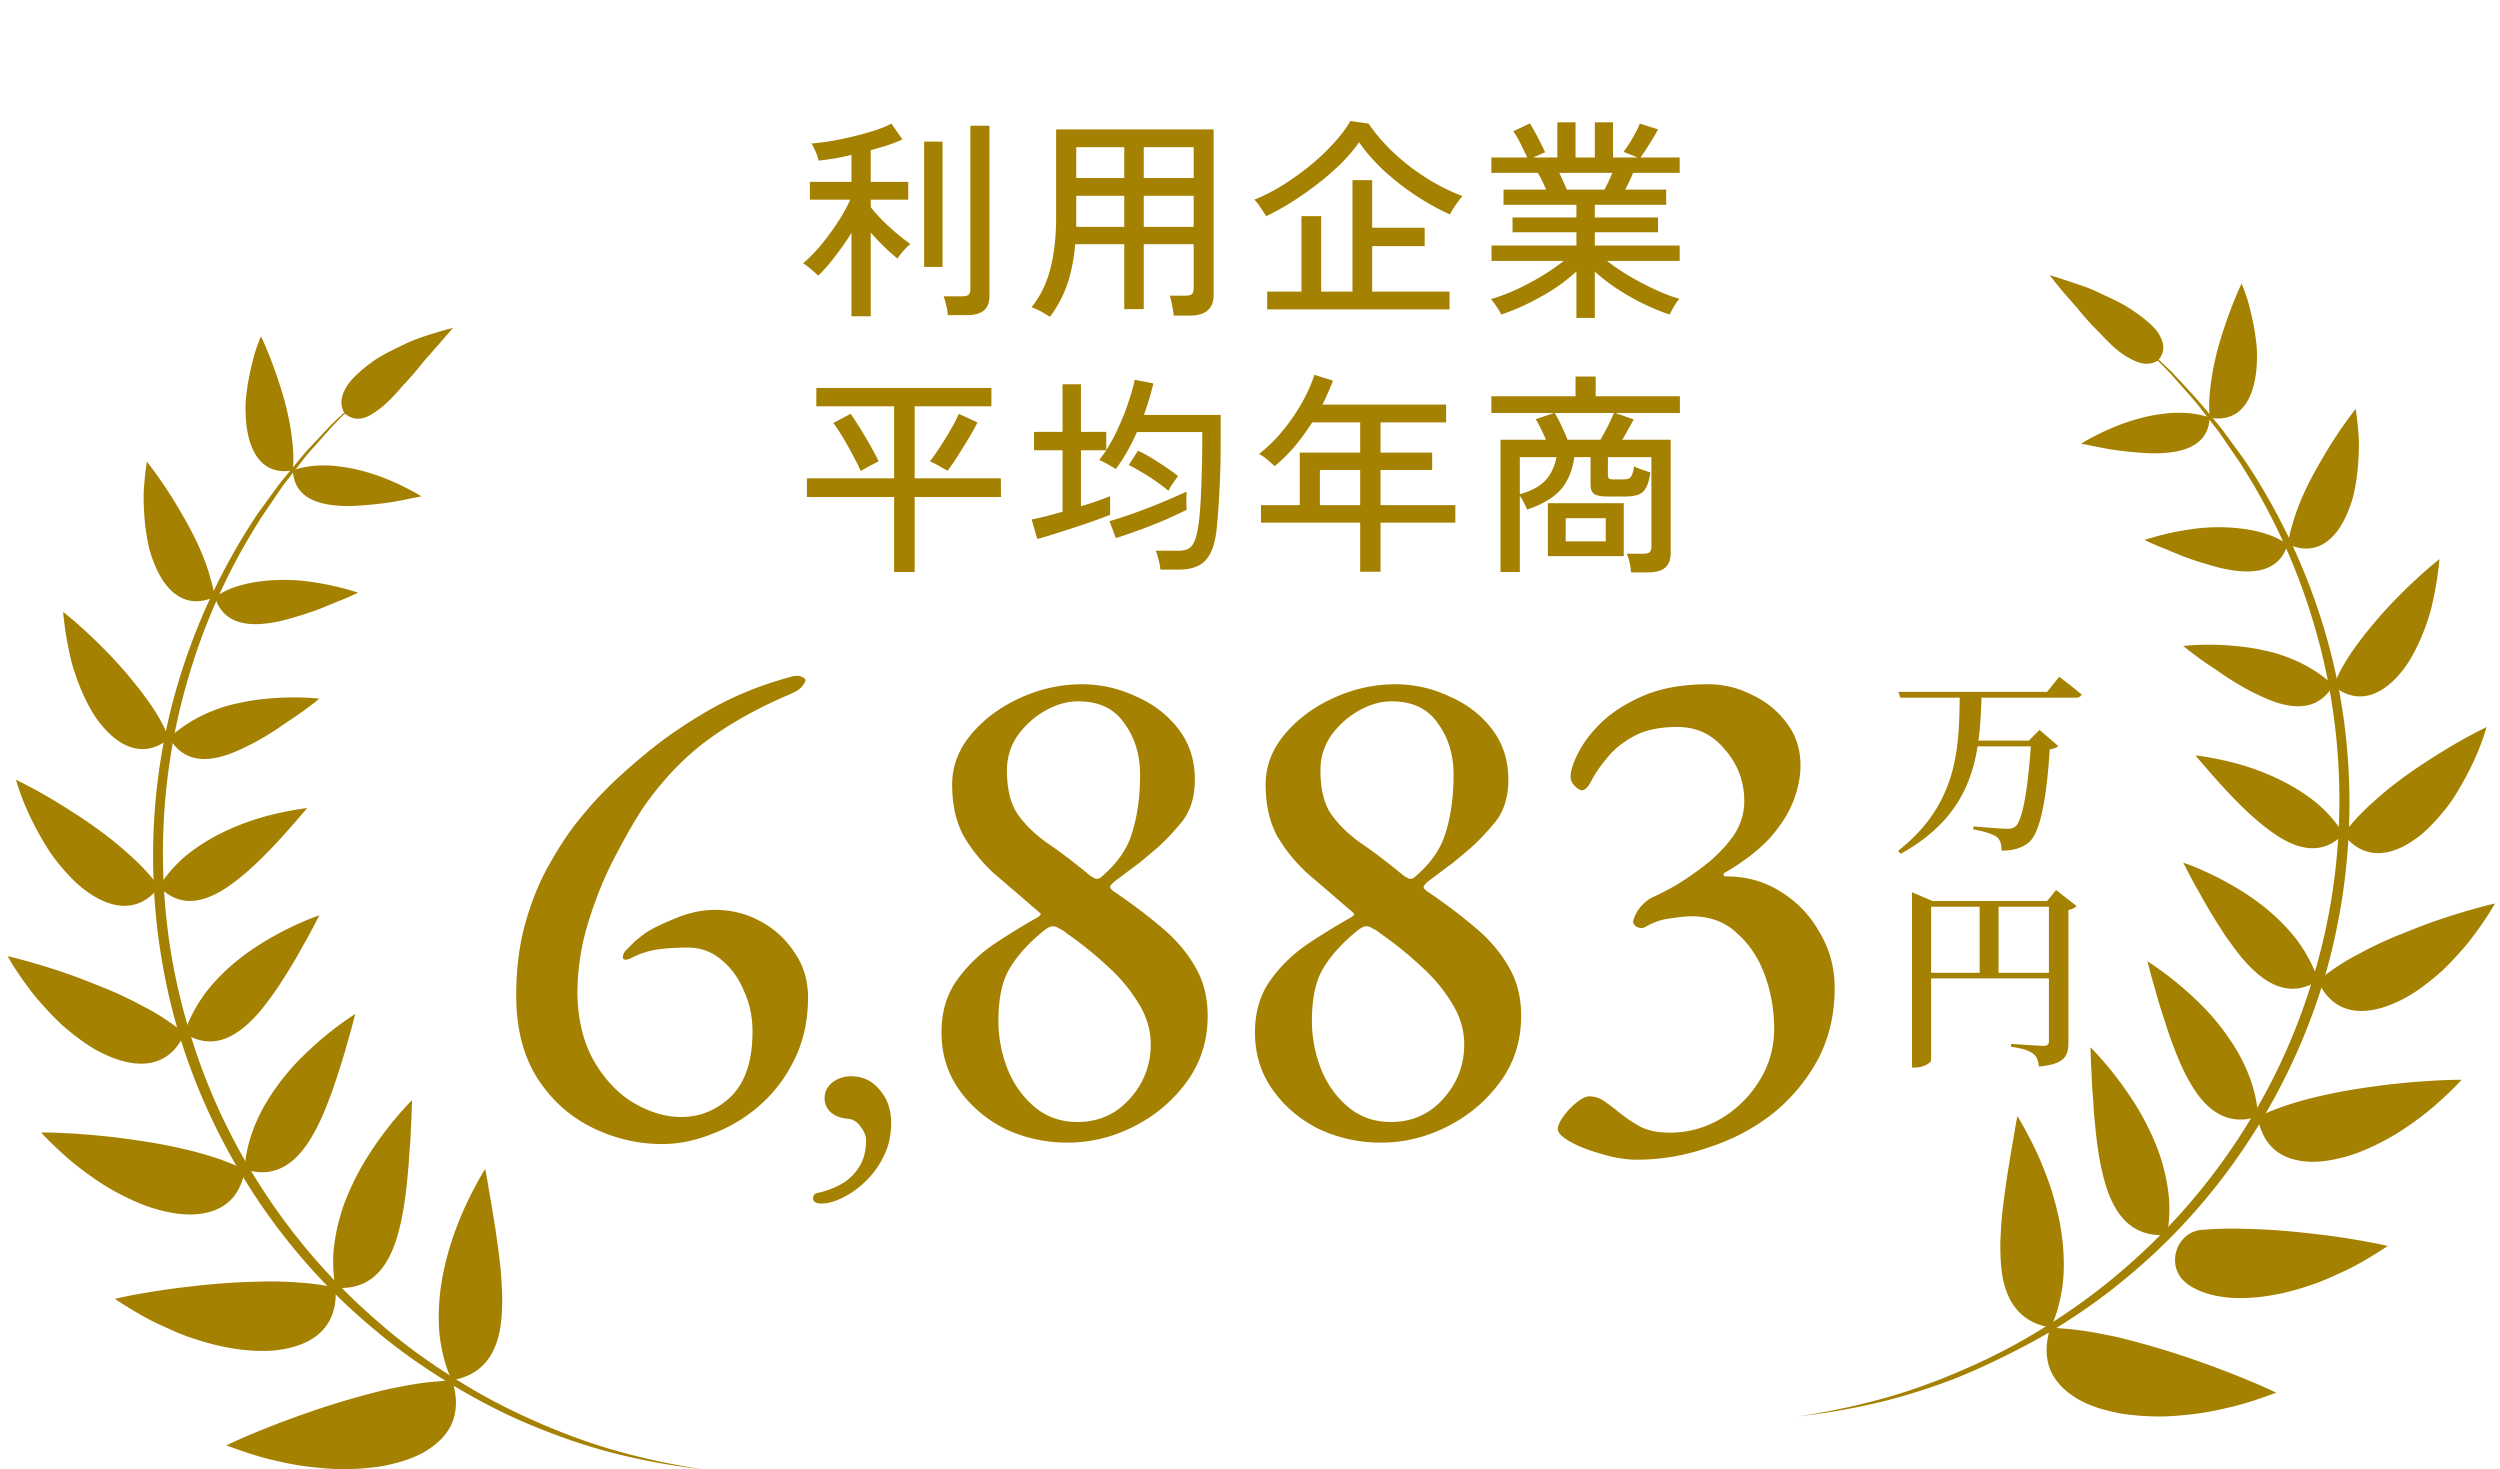 <svg width="245" height="144" viewBox="0 0 245 144" fill="none" xmlns="http://www.w3.org/2000/svg"><g clip-path="url(#clip0_166_3108)" fill="#A58101"><path d="M36.728 37.748c-.537.488-1.104.962-1.626 1.466l-1.55 1.558-.767.78c-.26.26-.49.534-.736.81l-1.458 1.634c-.506.535-.936 1.13-1.38 1.696l-1.35 1.726c-.43.596-.83 1.192-1.243 1.803l-.614.901c-.2.306-.414.596-.599.917a60.354 60.354 0 00-7.088 15.857c-3.207 11.137-3.145 23.206.276 34.267 3.314 11.091 9.958 21.174 18.826 28.69 2.194 1.91 4.557 3.606 7.027 5.164a58.28 58.28 0 007.702 4.125c2.654 1.191 5.4 2.23 8.208 3.025A68.057 68.057 0 0068.933 144a63.812 63.812 0 01-8.654-1.558c-2.853-.718-5.63-1.696-8.346-2.827-2.716-1.13-5.324-2.505-7.84-4.033-2.516-1.527-4.94-3.223-7.196-5.118-9.113-7.485-15.864-17.736-19.316-28.996-3.391-11.274-3.468-23.542-.046-34.8a61.497 61.497 0 017.44-15.904c.185-.321.415-.611.63-.902l.644-.886c.43-.596.86-1.191 1.305-1.772l1.396-1.696c.475-.565.92-1.146 1.427-1.665l1.503-1.604c.261-.26.491-.55.767-.794l.798-.749 1.596-1.497c.537-.489 1.12-.947 1.687-1.406v-.045z"/><path d="M44.293 135.292a13.552 13.552 0 01-.66-1.711 18.763 18.763 0 01-.414-1.787 14.098 14.098 0 01-.2-1.803c-.03-.611-.03-1.222 0-1.833.092-2.399.66-4.767 1.32-6.768a33.404 33.404 0 012.132-4.934 29.006 29.006 0 011.074-1.91c.215.993.353 2.078.553 3.116.092.535.184 1.07.26 1.62.092.535.184 1.069.261 1.619.154 1.1.307 2.17.414 3.239.062.535.093 1.069.123 1.589.03.519.062 1.023.062 1.512 0 .993-.047 1.956-.185 2.842-.138.871-.383 1.68-.751 2.398-.737 1.421-2.01 2.475-4.035 2.781l.046.03zm-11.416-9.105c-.215-1.146-.261-2.307-.2-3.437.092-1.146.307-2.292.614-3.392.292-1.085.721-2.169 1.181-3.147a24.98 24.98 0 011.504-2.78 34.661 34.661 0 013.007-4.095c.829-.962 1.396-1.527 1.396-1.527l-.046 1.497c-.015.504-.061 1.039-.076 1.543a28.272 28.272 0 01-.092 1.558c-.016.26-.046.535-.062.794l-.046.78c-.169 2.093-.383 4.14-.813 5.988-.813 3.636-2.47 6.524-6.352 6.233l-.015-.015zm-8.899-11.581c.092-2.154.844-4.277 1.872-6.141a22.678 22.678 0 013.744-4.873 33.454 33.454 0 013.62-3.117 31.913 31.913 0 011.611-1.115c-.138.458-.245.916-.368 1.375-.122.458-.26.932-.399 1.405a49.52 49.52 0 01-.859 2.842 41.835 41.835 0 01-.951 2.765c-.338.901-.69 1.742-1.09 2.551-.813 1.604-1.702 2.933-2.884 3.743a4.463 4.463 0 01-1.948.795c-.721.107-1.504.03-2.363-.26l.015.03zm-5.891-13.336c.26-.963.736-1.894 1.243-2.765.26-.428.552-.856.844-1.253.306-.397.644-.794.982-1.161a20.38 20.38 0 012.163-2.017 24.256 24.256 0 012.301-1.619 31.114 31.114 0 013.959-2.078c1.043-.458 1.718-.672 1.718-.672-.215.397-.414.794-.629 1.207-.215.397-.43.81-.66 1.222-.245.413-.46.81-.69 1.222-.23.413-.46.81-.706 1.207-.245.413-.49.81-.736 1.192-.246.382-.491.779-.737 1.146-.26.366-.521.733-.782 1.084-.261.352-.522.688-.783 1.009-2.133 2.536-4.618 4.094-7.487 2.276zm-2.501-14.36c.476-.81 1.09-1.559 1.749-2.231.337-.336.675-.657 1.043-.947.384-.306.767-.58 1.151-.84 1.58-1.055 3.268-1.819 4.818-2.369 1.55-.55 3.022-.87 4.066-1.069 1.043-.199 1.687-.26 1.687-.26-2.194 2.582-4.695 5.439-7.226 7.318-2.47 1.849-5.063 2.674-7.273.397h-.015zm.998-14.544l.46-.459a4.4 4.4 0 01.522-.412c.353-.275.721-.52 1.09-.749.751-.458 1.549-.84 2.347-1.145.399-.153.797-.29 1.212-.413.414-.122.844-.214 1.258-.305a20.663 20.663 0 012.409-.382 27.445 27.445 0 013.85-.138c.967.03 1.566.107 1.566.107-.614.489-1.243.978-1.918 1.451-.675.474-1.396.932-2.04 1.39-.676.459-1.366.871-2.057 1.269a27.96 27.96 0 01-2.04 1.008c-2.624 1.146-5.125 1.299-6.628-1.222h-.031zm4.464-13.872c.337-.214.69-.397 1.043-.58a7.988 7.988 0 011.12-.444c.783-.244 1.58-.412 2.378-.504a18.4 18.4 0 014.588.015c1.427.184 2.639.459 3.513.688.875.23 1.397.412 1.397.412-.66.321-1.366.627-2.087.902-.706.29-1.396.596-2.117.855-.722.26-1.443.49-2.164.688a14.93 14.93 0 01-2.025.489c-2.624.443-4.894.015-5.646-2.552v.03zm7.655-12.42a9.563 9.563 0 012.148-.428 6.37 6.37 0 01.537-.03h.568c.368 0 .752.03 1.104.076 1.473.152 2.87.534 4.082.962a24.28 24.28 0 012.991 1.33c.737.381 1.166.656 1.166.656-.69.138-1.38.275-2.055.413a24.04 24.04 0 01-2.102.32c-.353.046-.706.077-1.059.107-.338.03-.675.062-1.013.077a13.37 13.37 0 01-1.917 0c-2.44-.168-4.358-1.054-4.45-3.483z"/><path d="M44.292 135.292c-.613 0-1.242.077-1.856.122-.614.061-1.243.138-1.872.245-.629.091-1.273.229-1.887.351-.629.122-1.258.26-1.872.428a80.45 80.45 0 00-7.119 2.169 96.326 96.326 0 00-5.37 2.078c-1.335.565-2.132.962-2.132.962 1.58.581 3.114 1.116 4.694 1.467.783.183 1.55.351 2.317.474.767.122 1.535.213 2.27.275 1.474.152 2.9.137 4.205.03.66-.061 1.273-.122 1.887-.229a23.93 23.93 0 001.718-.412c1.074-.321 2.01-.734 2.777-1.253.783-.52 1.397-1.115 1.842-1.788.874-1.344 1.028-2.979.43-4.934l-.032.015zm-11.414-9.105a23.118 23.118 0 00-3.498-.489 35.208 35.208 0 00-3.621-.107c-1.228.031-2.41.061-3.59.153a67.926 67.926 0 00-3.391.321c-2.133.229-4.02.534-5.37.779-1.35.244-2.148.443-2.148.443.644.443 1.304.84 1.964 1.237.66.382 1.304.764 1.994 1.085.675.321 1.35.626 2.01.916.338.138.66.275.997.398.338.122.675.229.998.336 2.623.871 5.155 1.222 7.241 1.115 4.25-.275 6.705-2.383 6.414-6.172v-.015zm-8.899-11.58c-1.964-.932-4.127-1.604-6.367-2.093-2.18-.504-4.48-.825-6.46-1.07a78.385 78.385 0 00-5.078-.412c-1.274-.061-2.04-.046-2.04-.046.475.535.996 1.039 1.518 1.528.522.489 1.043.962 1.58 1.405a32.037 32.037 0 003.284 2.353 25.605 25.605 0 003.283 1.665 15.47 15.47 0 003.084.902c1.918.366 3.62.168 4.864-.52a4.306 4.306 0 001.534-1.436c.383-.611.675-1.36.844-2.246l-.046-.03zm-5.892-13.337a24.72 24.72 0 00-2.516-1.788 20.128 20.128 0 00-1.38-.779c-.476-.244-.921-.504-1.412-.733a36.906 36.906 0 00-2.885-1.283c-.966-.382-1.872-.749-2.761-1.07a61.837 61.837 0 00-4.542-1.436c-1.135-.32-1.841-.474-1.841-.474.322.581.675 1.146 1.043 1.681.369.55.752 1.085 1.136 1.589.368.52.797 1.008 1.212 1.466.414.474.828.917 1.258 1.345.215.214.414.412.629.611.215.199.445.382.66.565.445.367.874.703 1.32 1.024.429.305.858.596 1.288.84.43.244.874.458 1.289.642 3.39 1.481 6.168.87 7.518-2.216l-.016.016zm-2.501-14.36a19.188 19.188 0 00-1.872-2.17 22.025 22.025 0 00-1.074-1.008 35.16 35.16 0 00-1.105-.963c-1.503-1.252-3.13-2.368-4.618-3.315-1.488-.947-2.792-1.71-3.774-2.23-.967-.52-1.58-.81-1.58-.81.675 2.337 1.764 4.537 2.9 6.401.552.932 1.211 1.772 1.871 2.52.66.75 1.304 1.376 1.995 1.895 2.746 2.063 5.4 2.154 7.287-.336l-.03.015zm.998-14.545l-.276-.595-.276-.596c-.2-.397-.415-.78-.645-1.161-.46-.764-.997-1.513-1.55-2.246a29.081 29.081 0 00-.858-1.07c-.277-.35-.568-.687-.844-1.008a41.364 41.364 0 00-1.719-1.863 54.612 54.612 0 00-2.96-2.811 37.802 37.802 0 00-1.274-1.055c.107 1.116.26 2.23.475 3.3.108.535.215 1.054.338 1.559.123.504.307 1.008.46 1.481.338.963.721 1.849 1.135 2.659.415.794.86 1.512 1.381 2.123 2.025 2.445 4.388 3.117 6.628 1.284h-.015zm4.465-13.871c-.061-.397-.154-.794-.246-1.192-.107-.397-.23-.794-.337-1.191a22.426 22.426 0 00-.875-2.322c-.66-1.513-1.519-3.01-2.255-4.248a41.088 41.088 0 00-2.04-3.1 35.729 35.729 0 00-.906-1.208 34.406 34.406 0 00-.307 2.98c-.03.992.031 1.97.108 2.887.092.916.23 1.787.414 2.582a12.7 12.7 0 00.798 2.2c1.242 2.597 3.206 3.727 5.63 2.612h.016zm7.655-12.42a13.61 13.61 0 000-2.23c-.015-.184-.03-.383-.061-.566-.016-.183-.03-.367-.062-.55a27.88 27.88 0 00-.168-1.115c-.261-1.482-.675-2.949-1.105-4.232a42.367 42.367 0 00-1.181-3.178 25.478 25.478 0 00-.553-1.252c-.169.427-.337.84-.475 1.268-.154.427-.261.87-.369 1.298-.214.871-.399 1.727-.506 2.551-.061.413-.107.81-.138 1.207-.03.398-.03.795-.015 1.177.015.764.092 1.466.23 2.108.537 2.551 2.01 3.987 4.419 3.529l-.016-.015zm5.048-5.592a2.026 2.026 0 01-.23-1.543c.061-.275.168-.535.306-.81.077-.137.154-.275.246-.412.092-.138.2-.26.307-.397.445-.52 1.028-1.04 1.657-1.528.322-.244.66-.489 1.013-.718.368-.214.736-.428 1.12-.611a41.533 41.533 0 012.224-1.07c.737-.29 1.442-.519 2.025-.702a46.805 46.805 0 011.98-.566c-.66.764-1.29 1.498-1.887 2.17-.292.351-.599.657-.875.993-.276.336-.537.657-.798.978a35.967 35.967 0 01-1.503 1.68 17.2 17.2 0 01-1.305 1.406 9.406 9.406 0 01-1.212.993c-.383.26-.736.473-1.089.58-.706.23-1.366.107-1.98-.443zm31.136 71.634c-2.372 0-4.65-.535-6.836-1.604-2.185-1.07-3.975-2.674-5.37-4.813-1.395-2.186-2.093-4.906-2.093-8.16 0-2.605.303-4.976.907-7.115.604-2.14 1.372-4.023 2.302-5.65.93-1.674 1.86-3.092 2.79-4.255.976-1.209 1.79-2.139 2.441-2.79 1.162-1.209 2.65-2.557 4.464-4.045 1.813-1.488 3.906-2.906 6.277-4.255 2.419-1.349 5.046-2.395 7.882-3.139.419-.093.744-.07.977.07.279.14.372.279.279.418a2.049 2.049 0 01-.907.977c-.372.186-.674.326-.907.419-3.115 1.348-5.812 2.882-8.09 4.603-2.233 1.72-4.232 3.86-6 6.417-.743 1.116-1.627 2.65-2.65 4.603-1.023 1.907-1.906 4.046-2.65 6.418a23.874 23.874 0 00-1.116 7.184c.046 2.557.581 4.743 1.604 6.556 1.023 1.767 2.279 3.116 3.767 4.046 1.534.93 3.069 1.418 4.603 1.464 1.907.047 3.58-.604 5.022-1.953 1.441-1.395 2.162-3.534 2.162-6.417 0-1.441-.279-2.766-.837-3.975-.511-1.256-1.255-2.279-2.232-3.07-.93-.79-2.023-1.185-3.278-1.185-1.209 0-2.255.07-3.139.21a8.009 8.009 0 00-2.441.836c-.419.186-.674.186-.767 0-.047-.232.046-.488.279-.767l.906-.907c.28-.232.605-.488.977-.767.511-.372 1.442-.837 2.79-1.395 1.395-.605 2.743-.907 4.045-.907 1.628 0 3.116.372 4.464 1.116a8.87 8.87 0 013.349 3.07c.883 1.255 1.325 2.72 1.325 4.394 0 2.185-.419 4.161-1.256 5.928-.837 1.767-1.953 3.278-3.348 4.534a14.734 14.734 0 01-4.673 2.86c-1.674.697-3.348 1.046-5.022 1.046zm15.639 5.83c-.567 0-.85-.173-.85-.52 0-.126.046-.252.141-.378.126-.094.3-.157.52-.189a8.064 8.064 0 002.079-.803c.693-.378 1.275-.929 1.748-1.654.472-.693.709-1.591.709-2.693 0-.378-.173-.804-.52-1.276-.347-.504-.787-.772-1.323-.803-.693-.063-1.244-.284-1.654-.662-.378-.378-.567-.819-.567-1.323 0-.63.252-1.15.756-1.559a2.948 2.948 0 011.843-.614c1.134 0 2.063.441 2.788 1.323.756.85 1.134 1.937 1.134 3.26 0 1.197-.237 2.268-.709 3.213a8.612 8.612 0 01-1.796 2.504c-.724.693-1.48 1.229-2.267 1.607-.757.378-1.434.567-2.032.567zm24.083-5.969c-2.139 0-4.161-.442-6.068-1.326-1.86-.93-3.371-2.209-4.534-3.836-1.162-1.628-1.743-3.511-1.743-5.65 0-2.046.534-3.79 1.604-5.231a14.379 14.379 0 013.766-3.557 67.601 67.601 0 013.976-2.441c.326-.187.442-.326.349-.419a9.895 9.895 0 00-.558-.488 616.45 616.45 0 00-3.976-3.418 16.107 16.107 0 01-3-3.697c-.743-1.395-1.115-3.069-1.115-5.022 0-1.813.628-3.464 1.883-4.952 1.256-1.488 2.86-2.674 4.813-3.557 1.953-.884 3.952-1.325 5.998-1.325 1.86 0 3.627.395 5.301 1.185 1.721.744 3.116 1.814 4.185 3.209 1.07 1.395 1.605 3.046 1.605 4.952 0 1.674-.419 3.046-1.256 4.115-.837 1.023-1.651 1.883-2.441 2.581a98.788 98.788 0 01-1.744 1.465c-.511.372-1.162.86-1.953 1.465-.604.418-.907.72-.907.906 0 .14.186.326.558.558 1.767 1.21 3.325 2.395 4.674 3.558 1.348 1.162 2.394 2.417 3.138 3.766.791 1.349 1.186 2.93 1.186 4.743 0 2.418-.674 4.557-2.023 6.417-1.348 1.86-3.069 3.325-5.161 4.394-2.093 1.07-4.278 1.605-6.557 1.605zm.977-2.023c2.046 0 3.743-.744 5.092-2.232 1.395-1.535 2.092-3.325 2.092-5.371 0-1.442-.418-2.813-1.255-4.115-.791-1.302-1.814-2.511-3.069-3.627a35.079 35.079 0 00-3.906-3.139 2.944 2.944 0 00-.768-.488 1.019 1.019 0 00-.627-.21c-.186 0-.465.14-.837.419-1.488 1.209-2.604 2.441-3.348 3.697-.744 1.209-1.116 2.93-1.116 5.161 0 1.628.302 3.209.906 4.743.605 1.488 1.488 2.72 2.651 3.697 1.162.976 2.557 1.465 4.185 1.465zm2.232-23.924c1.627-1.349 2.674-2.837 3.139-4.465.511-1.627.767-3.51.767-5.65 0-1.952-.512-3.626-1.535-5.021-.976-1.442-2.487-2.163-4.533-2.163-1.07 0-2.139.303-3.209.907a8.525 8.525 0 00-2.72 2.441 5.932 5.932 0 00-1.046 3.418c0 1.767.325 3.162.976 4.185.698 1.023 1.651 1.977 2.86 2.86 1.255.837 2.697 1.93 4.324 3.278.14.093.303.186.489.28a.586.586 0 00.488-.07zm27.514 25.947a14.25 14.25 0 01-6.068-1.326c-1.86-.93-3.371-2.209-4.534-3.836-1.162-1.628-1.744-3.511-1.744-5.65 0-2.046.535-3.79 1.605-5.231a14.377 14.377 0 013.766-3.557 67.27 67.27 0 013.976-2.441c.325-.187.442-.326.349-.419a9.895 9.895 0 00-.558-.488 630.192 630.192 0 00-3.976-3.418 16.093 16.093 0 01-2.999-3.697c-.744-1.395-1.116-3.069-1.116-5.022 0-1.813.627-3.464 1.883-4.952 1.255-1.488 2.86-2.674 4.813-3.557 1.953-.884 3.952-1.325 5.998-1.325 1.86 0 3.627.395 5.301 1.185 1.721.744 3.116 1.814 4.185 3.209 1.07 1.395 1.604 3.046 1.604 4.952 0 1.674-.418 3.046-1.255 4.115-.837 1.023-1.651 1.883-2.441 2.581a102.57 102.57 0 01-1.744 1.465c-.512.372-1.163.86-1.953 1.465-.605.418-.907.72-.907.906 0 .14.186.326.558.558 1.767 1.21 3.325 2.395 4.673 3.558 1.349 1.162 2.395 2.417 3.139 3.766.791 1.349 1.186 2.93 1.186 4.743 0 2.418-.674 4.557-2.023 6.417-1.348 1.86-3.069 3.325-5.161 4.394-2.093 1.07-4.278 1.605-6.557 1.605zm.977-2.023c2.046 0 3.743-.744 5.091-2.232 1.395-1.535 2.093-3.325 2.093-5.371 0-1.442-.419-2.813-1.256-4.115-.79-1.302-1.813-2.511-3.069-3.627a34.897 34.897 0 00-3.906-3.139c-.279-.233-.534-.395-.767-.488a1.02 1.02 0 00-.628-.21c-.186 0-.465.14-.837.419-1.488 1.209-2.604 2.441-3.348 3.697-.744 1.209-1.116 2.93-1.116 5.161 0 1.628.303 3.209.907 4.743.605 1.488 1.488 2.72 2.651 3.697 1.162.976 2.557 1.465 4.185 1.465zm2.232-23.924c1.627-1.349 2.673-2.837 3.138-4.465.512-1.627.768-3.51.768-5.65 0-1.952-.512-3.626-1.535-5.021-.976-1.442-2.488-2.163-4.534-2.163-1.069 0-2.139.303-3.208.907a8.513 8.513 0 00-2.72 2.441 5.928 5.928 0 00-1.047 3.418c0 1.767.326 3.162.977 4.185.697 1.023 1.651 1.977 2.86 2.86 1.255.837 2.697 1.93 4.324 3.278.14.093.302.186.488.28a.589.589 0 00.489-.07zm21.864 27.621c-1.069 0-2.209-.186-3.418-.558-1.209-.326-2.232-.721-3.069-1.186-.837-.465-1.255-.884-1.255-1.256 0-.325.186-.744.558-1.255.372-.512.79-.954 1.255-1.326.512-.418.93-.627 1.256-.627.511 0 .976.139 1.395.418.418.279.86.605 1.325.977.605.511 1.302.999 2.093 1.464.79.465 1.836.698 3.138.698 1.721 0 3.348-.442 4.883-1.325a10.815 10.815 0 003.766-3.627c1.023-1.581 1.535-3.325 1.535-5.232 0-1.813-.302-3.557-.907-5.23-.604-1.675-1.511-3.046-2.72-4.116-1.163-1.116-2.651-1.674-4.464-1.674-.512 0-1.209.07-2.093.21-.837.092-1.65.371-2.441.836-.232.14-.511.14-.837 0-.279-.186-.395-.395-.349-.627.186-.605.465-1.093.837-1.465a3.33 3.33 0 011.256-.907c.418-.186 1.093-.535 2.023-1.046a30.469 30.469 0 002.929-2.023 13.995 13.995 0 002.72-2.79c.744-1.07 1.116-2.232 1.116-3.487 0-1.907-.627-3.581-1.883-5.022-1.209-1.488-2.767-2.232-4.673-2.232-1.814 0-3.278.325-4.394.976-1.07.605-1.93 1.325-2.581 2.162-.651.79-1.139 1.511-1.465 2.162-.325.605-.628.907-.907.907-.186 0-.418-.14-.697-.418-.279-.28-.419-.581-.419-.907 0-.605.256-1.395.768-2.371.511-1.023 1.302-2.047 2.371-3.07 1.116-1.022 2.511-1.883 4.185-2.58 1.721-.698 3.767-1.046 6.138-1.046a9.28 9.28 0 014.325 1.046 8.721 8.721 0 013.417 2.79c.884 1.162 1.326 2.534 1.326 4.115 0 1.116-.233 2.278-.698 3.487-.465 1.21-1.232 2.419-2.302 3.628-1.069 1.162-2.511 2.278-4.324 3.348-.14.046-.209.139-.209.279 0 .093.093.139.279.139 1.999 0 3.789.511 5.37 1.534 1.581.977 2.837 2.302 3.767 3.976.976 1.628 1.465 3.441 1.465 5.44 0 2.605-.558 4.953-1.674 7.045a17.415 17.415 0 01-4.464 5.301c-1.86 1.442-3.953 2.535-6.278 3.279a21.148 21.148 0 01-6.975 1.186zm48.115-81.067c.553.473 1.136.916 1.688 1.405l1.596 1.497.798.749c.276.244.506.535.767.794l.92.993c.583.627 1.519 1.68 2.072 2.353l1.334 1.62c.445.58.86 1.191 1.305 1.772l.644.886c.215.29.43.596.629.901a61.478 61.478 0 017.441 15.904c3.422 11.259 3.345 23.526-.046 34.8-3.452 11.26-10.203 21.511-19.316 28.997-2.194 1.848-4.557 3.483-6.997 4.995-2.639 1.62-7.18 3.866-10.08 4.965a60.553 60.553 0 01-6.321 2.017 64.248 64.248 0 01-8.653 1.558 67.831 67.831 0 008.576-1.833c2.808-.794 5.554-1.833 8.209-3.025a58.09 58.09 0 007.702-4.125c2.455-1.558 4.817-3.269 7.027-5.163 8.868-7.517 15.511-17.584 18.825-28.69 3.406-11.061 3.483-23.13.276-34.267a60.759 60.759 0 00-7.088-15.843c-.184-.32-.383-.61-.598-.916l-.614-.902c-.414-.596-.813-1.207-1.243-1.802l-1.733-2.23a28.494 28.494 0 00-1.044-1.254l-1.396-1.573c-.245-.275-.476-.55-.736-.81l-.768-.779-1.549-1.558c-.522-.504-1.09-.978-1.627-1.467v.03z"/><path d="M200.957 130.129c.614 0 1.243.076 1.857.122a27.26 27.26 0 011.871.244c.63.092 1.274.229 1.888.352a25.37 25.37 0 011.871.427 80.29 80.29 0 017.119 2.17 95.937 95.937 0 015.37 2.077c1.335.566 2.133.963 2.133.963-1.58.58-3.114 1.115-4.695 1.466-.782.184-1.549.352-2.317.474-.767.122-1.534.214-2.27.275-1.473.153-2.9.138-4.204.031a23.924 23.924 0 01-1.887-.23 23.352 23.352 0 01-1.719-.412c-1.074-.321-2.01-.733-2.777-1.253-.782-.519-1.396-1.115-1.841-1.787-.874-1.345-1.028-2.979-.429-4.935l.03.016zm13.349-4.354c-2.133-1.589-1.12-5.072 1.534-5.256h.031a35.777 35.777 0 013.621-.107c1.227.031 2.409.061 3.59.153 1.166.076 2.332.199 3.391.321 2.132.229 4.02.535 5.37.779 1.35.244 2.148.443 2.148.443-.645.443-1.304.84-1.964 1.237-.66.382-1.304.764-1.995 1.085-.675.321-1.35.627-2.01.917-.337.137-.659.275-.997.397-.337.122-.675.229-.997.336-2.624.871-5.155 1.222-7.242 1.115-1.872-.122-3.391-.596-4.48-1.405v-.015zm6.98-16.332c1.964-.932 4.127-1.604 6.367-2.093 2.179-.504 4.481-.825 6.46-1.069a78.477 78.477 0 015.078-.413c1.274-.061 2.041-.046 2.041-.046a23.798 23.798 0 01-1.519 1.528c-.522.489-1.043.963-1.58 1.406a31.808 31.808 0 01-3.284 2.352 25.46 25.46 0 01-3.283 1.666 15.464 15.464 0 01-3.084.901c-1.918.367-3.621.168-4.864-.519a4.31 4.31 0 01-1.534-1.437c-.384-.611-.675-1.359-.844-2.245l.046-.031zm5.876-13.337a24.837 24.837 0 012.516-1.787c.445-.275.905-.535 1.381-.78.476-.244.92-.504 1.411-.733a36.99 36.99 0 012.885-1.283c.966-.382 1.872-.749 2.762-1.07a61.777 61.777 0 014.541-1.436 33.824 33.824 0 011.841-.473c-.322.58-.675 1.146-1.043 1.68-.368.55-.752 1.085-1.136 1.59-.368.519-.797 1.008-1.212 1.466-.414.473-.828.916-1.258 1.344-.215.214-.414.413-.629.611-.215.199-.445.382-.66.566a25.68 25.68 0 01-1.319 1.023 15.4 15.4 0 01-1.289.84c-.429.245-.874.459-1.289.642-3.39 1.482-6.167.87-7.518-2.215l.016.015zm2.502-14.36a19.151 19.151 0 011.871-2.17c.353-.35.706-.687 1.074-1.008.353-.32.721-.641 1.105-.962 1.504-1.253 3.13-2.368 4.618-3.315 1.488-.947 2.793-1.711 3.774-2.23.967-.52 1.581-.81 1.581-.81-.675 2.337-1.765 4.537-2.9 6.4-.552.933-1.212 1.773-1.872 2.521-.66.749-1.304 1.375-1.994 1.895-2.747 2.062-5.401 2.154-7.288-.336l.031.015zm-.998-14.544l.276-.596.276-.596c.2-.397.414-.779.644-1.16.461-.765.998-1.513 1.55-2.246.276-.367.568-.718.859-1.07.276-.351.568-.687.844-1.008a41.37 41.37 0 011.719-1.864 54.34 54.34 0 012.961-2.811c.782-.672 1.273-1.054 1.273-1.054a32.683 32.683 0 01-.476 3.3 38.326 38.326 0 01-.337 1.558c-.123.504-.307 1.008-.46 1.482a21.301 21.301 0 01-1.136 2.658c-.414.794-.859 1.513-1.381 2.124-2.025 2.444-4.388 3.116-6.628 1.283h.016zm-4.465-13.872c.062-.397.154-.794.246-1.191.107-.398.23-.795.337-1.192.246-.779.537-1.558.875-2.322.659-1.512 1.519-3.01 2.255-4.247a40.978 40.978 0 012.041-3.101c.552-.764.905-1.207.905-1.207a34.81 34.81 0 01.307 2.979c.03.993-.031 1.97-.108 2.887-.092.917-.23 1.788-.414 2.582-.215.81-.491 1.558-.798 2.2-1.242 2.597-3.206 3.728-5.63 2.612h-.016zm-7.655-12.42a13.616 13.616 0 010-2.23c.015-.184.031-.382.061-.566.016-.183.031-.366.062-.55.046-.366.107-.748.169-1.115.26-1.482.675-2.948 1.104-4.231.43-1.3.844-2.384 1.182-3.178.322-.78.552-1.253.552-1.253.169.428.337.84.476 1.268.153.428.26.87.368 1.299.215.87.399 1.726.506 2.55.061.413.108.81.138 1.208.031.397.031.794.016 1.176a11.15 11.15 0 01-.231 2.108c-.537 2.552-2.009 3.988-4.418 3.53l.015-.016z"/><path d="M200.957 130.128c.261-.565.476-1.115.66-1.711a18.58 18.58 0 00.414-1.787c.108-.596.169-1.192.2-1.803.03-.611.03-1.222 0-1.833-.092-2.399-.66-4.767-1.32-6.768a33.465 33.465 0 00-2.132-4.935c-.629-1.206-1.074-1.909-1.074-1.909-.215.993-.353 2.078-.553 3.116-.092.535-.184 1.07-.261 1.62a48.885 48.885 0 00-.26 1.619c-.154 1.1-.307 2.169-.415 3.239a28.45 28.45 0 00-.122 1.589c-.031.519-.062 1.023-.062 1.512 0 .993.046 1.956.184 2.842.138.87.384 1.68.752 2.398.737 1.421 2.01 2.475 4.035 2.781l-.046.03zm11.415-9.12c.215-1.146.261-2.307.199-3.438a18.07 18.07 0 00-.614-3.391c-.291-1.085-.721-2.169-1.181-3.147a25.083 25.083 0 00-1.503-2.781 34.67 34.67 0 00-3.008-4.094c-.828-.962-1.396-1.528-1.396-1.528l.046 1.498c.016.504.062 1.038.077 1.543.015.504.046 1.023.092 1.558.015.26.046.535.061.794l.046.779c.169 2.093.384 4.14.814 5.989.813 3.636 2.47 6.523 6.351 6.233l.016-.015zm8.915-11.565c-.092-2.154-.844-4.278-1.872-6.142a22.678 22.678 0 00-3.744-4.873 33.463 33.463 0 00-3.621-3.117c-.981-.718-1.611-1.115-1.611-1.115.139.459.246.917.369 1.375.122.459.261.932.399 1.406.26.947.537 1.894.859 2.841.291.932.598 1.864.951 2.765.338.902.69 1.742 1.089 2.552.814 1.604 1.703 2.933 2.885 3.743a4.472 4.472 0 001.948.794c.721.107 1.504.031 2.363-.26l-.015.031zm5.875-13.337c-.261-.963-.736-1.895-1.243-2.765-.26-.428-.552-.856-.843-1.253a18.072 18.072 0 00-.982-1.161 20.395 20.395 0 00-2.164-2.017 24.195 24.195 0 00-2.301-1.62 31.14 31.14 0 00-3.958-2.077c-1.044-.458-1.719-.672-1.719-.672.215.397.414.794.629 1.207.215.397.43.81.66 1.222.245.413.46.81.69 1.222.23.413.461.81.706 1.207.246.413.491.81.737 1.192.245.382.491.779.736 1.146.261.366.522.733.782 1.084.261.352.522.688.783 1.008 2.133 2.537 4.618 4.095 7.487 2.277zm2.502-14.36c-.476-.81-1.09-1.559-1.749-2.23a12.257 12.257 0 00-1.044-.948 18.25 18.25 0 00-1.15-.84c-1.581-1.054-3.268-1.818-4.818-2.368-1.55-.55-3.023-.87-4.066-1.07-1.043-.198-1.688-.26-1.688-.26 2.194 2.583 4.695 5.44 7.227 7.319 2.47 1.848 5.063 2.673 7.272.397h.016zm-.998-14.544l-.46-.459a4.457 4.457 0 00-.522-.412c-.353-.275-.721-.52-1.089-.749-.752-.458-1.55-.84-2.348-1.145a16.17 16.17 0 00-1.212-.413c-.414-.122-.844-.214-1.258-.305a20.67 20.67 0 00-2.409-.382 27.473 27.473 0 00-3.851-.138c-.967.03-1.565.107-1.565.107.614.489 1.243.978 1.918 1.451.675.474 1.396.932 2.041 1.39.675.459 1.365.871 2.055 1.269.691.382 1.397.718 2.041 1.008 2.624 1.146 5.125 1.298 6.628-1.222h.031zm-4.464-13.872c-.338-.214-.691-.397-1.044-.58a8.135 8.135 0 00-1.12-.443 12.927 12.927 0 00-2.378-.504 18.401 18.401 0 00-4.587.015 27.993 27.993 0 00-3.514.687c-.874.23-1.396.413-1.396.413.66.32 1.366.626 2.087.901.705.29 1.396.596 2.117.856.721.26 1.442.489 2.163.687a14.98 14.98 0 002.026.489c2.623.443 4.894.015 5.646-2.551v.03zm-7.656-12.42a9.56 9.56 0 00-2.148-.428 6.71 6.71 0 00-.537-.03h-.568c-.368 0-.752.03-1.105.076-1.473.153-2.869.535-4.081.962a24.453 24.453 0 00-2.992 1.33c-.736.382-1.166.657-1.166.657.691.137 1.381.275 2.056.412.691.137 1.396.244 2.102.32.353.047.706.077 1.059.108.337.03.675.06 1.012.076a13.4 13.4 0 001.918 0c2.44-.168 4.358-1.054 4.45-3.483zm-5.048-5.591a2.088 2.088 0 01-1.519.29 3.092 3.092 0 01-.783-.245 4.998 4.998 0 01-.399-.198l-.414-.23a9.17 9.17 0 01-1.657-1.328 14.22 14.22 0 01-.813-.84c-.276-.276-.568-.566-.844-.856a27.347 27.347 0 01-1.549-1.788c-.491-.565-.967-1.084-1.366-1.558a44.054 44.054 0 01-1.289-1.604c.951.29 1.872.596 2.762.901.445.153.89.29 1.289.474.414.168.798.351 1.181.535.767.35 1.488.702 2.133 1.054.629.382 1.196.779 1.687 1.146.491.381.906.748 1.243 1.115.338.366.553.764.691 1.115.276.718.184 1.39-.353 2.017zm-18.916 37.263h7.371v.565h-7.371v-.566zm-6.532-4.778h14.566l1.19-1.482s1.345 1.014 2.184 1.736c-.059.214-.273.311-.546.311h-17.219l-.175-.565zm13.006 4.778h-.234l1.053-1.053 1.833 1.579c-.156.156-.409.273-.838.331-.293 4.778-.917 8.113-2.009 9.088-.682.565-1.521.838-2.71.838 0-.566-.098-1.033-.429-1.306-.39-.332-1.365-.605-2.34-.78l.019-.293c1.073.097 2.789.234 3.296.234.39 0 .585-.058.819-.234.741-.624 1.267-4.056 1.54-8.404zm-7-4.68h2.145c-.176 5.772-.488 11.641-7.937 15.775l-.253-.293c5.986-4.699 5.986-10.315 6.045-15.483zm-4.68 20.395v-.858l2.008.858h12.344v.566h-12.48v15.034c0 .254-.741.722-1.56.722h-.312V88.297zm13.416 0h-.176l.878-1.072 2.008 1.56c-.117.156-.429.331-.799.39v13.006c0 1.307-.351 2.106-2.886 2.34-.078-.585-.215-1.014-.585-1.267-.39-.293-.975-.508-2.145-.664v-.292s2.671.195 3.178.195c.41 0 .527-.156.527-.488V88.297zm-12.422 7.04h13.28v.545h-13.28v-.546zm5.636-7.04h1.852v7.41h-1.852v-7.41zM83.444 30.991v-8.169a26.79 26.79 0 01-1.659 2.373c-.588.77-1.127 1.379-1.617 1.827a2.356 2.356 0 00-.42-.399 9.374 9.374 0 00-.567-.483 3.915 3.915 0 00-.483-.336 12.1 12.1 0 001.239-1.197c.448-.49.882-1.022 1.302-1.596.434-.588.833-1.176 1.197-1.764.364-.602.658-1.162.882-1.68H79.37v-1.743h4.074v-2.646c-.574.14-1.141.259-1.701.357-.546.084-1.05.154-1.512.21a3.72 3.72 0 00-.168-.546 4.87 4.87 0 00-.294-.672c-.098-.224-.182-.378-.252-.462a24.94 24.94 0 001.869-.231c.728-.126 1.47-.28 2.226-.462a30.358 30.358 0 002.121-.588c.672-.224 1.211-.448 1.617-.672l1.092 1.554c-.392.182-.854.364-1.386.546-.532.168-1.106.336-1.722.504v3.108h3.675v1.743h-3.675v.735c.28.364.637.77 1.071 1.218.448.448.917.882 1.407 1.302.504.42.973.784 1.407 1.092-.098.07-.238.196-.42.378-.168.182-.336.371-.504.567a3.915 3.915 0 00-.336.483c-.42-.336-.861-.728-1.323-1.176-.462-.448-.896-.91-1.302-1.386v8.211h-1.89zm9.45-.105a5.39 5.39 0 00-.168-.966 5.98 5.98 0 00-.252-.882h1.827c.28 0 .483-.049.609-.147.126-.098.189-.28.189-.546V12.322h1.869v16.653c0 .658-.182 1.141-.546 1.449-.364.308-.931.462-1.701.462h-1.827zm-2.331-4.725V13.876h1.806v12.285h-1.806zm12.327 4.893a11.54 11.54 0 00-.903-.546 6.009 6.009 0 00-.903-.399c.84-1.022 1.449-2.254 1.827-3.696.392-1.456.588-3.157.588-5.103v-8.631h15.435v16.254c0 .644-.189 1.134-.567 1.47-.378.35-.966.525-1.764.525h-1.575c-.028-.28-.084-.623-.168-1.029-.07-.392-.147-.7-.231-.924h1.554c.294 0 .497-.049.609-.147.126-.112.189-.301.189-.567v-4.326h-4.893v6.363h-1.911v-6.363h-4.809c-.126 1.47-.385 2.779-.777 3.927a11.707 11.707 0 01-1.701 3.192zm9.198-8.82h4.893v-3.045h-4.893v3.045zm0-4.788h4.893v-3.024h-4.893v3.024zm-6.615 4.788h4.704v-3.045h-4.704v3.045zm0-4.788h4.704v-3.024h-4.704v3.024zm18.711 12.873v-1.743h3.36v-7.392h1.932v7.392h3.066v-10.92h1.932v4.662h5.145v1.806h-5.145v4.452h7.581v1.743h-17.871zm-.105-9.135c-.168-.28-.35-.56-.546-.84a4.273 4.273 0 00-.609-.777c.882-.35 1.792-.812 2.73-1.386a28.018 28.018 0 002.709-1.932 22.075 22.075 0 002.331-2.205c.7-.756 1.246-1.484 1.638-2.184l1.785.252c.644.952 1.449 1.89 2.415 2.814.966.91 2.03 1.736 3.192 2.478a19.175 19.175 0 003.591 1.806c-.21.252-.434.553-.672.903-.238.336-.42.637-.546.903a24.27 24.27 0 01-3.339-1.848 25.672 25.672 0 01-3.15-2.457c-.966-.91-1.771-1.834-2.415-2.772a15.51 15.51 0 01-1.785 2.1c-.714.7-1.498 1.379-2.352 2.037a33.725 33.725 0 01-2.562 1.785c-.854.532-1.659.973-2.415 1.323zm30.408 9.975v-4.557a16.642 16.642 0 01-2.184 1.701 24.445 24.445 0 01-2.583 1.449c-.882.434-1.75.791-2.604 1.071a2.688 2.688 0 00-.252-.462 43.74 43.74 0 00-.399-.609 3.636 3.636 0 00-.357-.441c.784-.224 1.61-.532 2.478-.924a27.08 27.08 0 002.52-1.344c.826-.504 1.54-.994 2.142-1.47h-7.077v-1.512h8.316v-1.302h-6.258V21.31h6.258v-1.239h-7.14V18.58h4.179c-.126-.28-.259-.567-.399-.861a7.797 7.797 0 00-.42-.777h-4.557V15.43h3.528a138.76 138.76 0 01-.651-1.323c-.252-.518-.497-.931-.735-1.239l1.638-.777c.168.266.35.581.546.945.196.364.378.721.546 1.071.182.336.315.609.399.819l-1.176.504h2.373v-3.444h1.785v3.444h1.89v-3.444h1.785v3.444h2.415l-1.386-.546c.182-.238.378-.525.588-.861.21-.336.406-.672.588-1.008.182-.35.322-.651.42-.903l1.785.567c-.14.266-.315.574-.525.924l-.63 1.008c-.21.322-.399.595-.567.819h3.843v1.512h-4.578c-.098.266-.217.546-.357.84l-.399.798h4.011v1.491h-6.993v1.239h6.195v1.449h-6.195v1.302h8.316v1.512h-7.119c.616.476 1.323.959 2.121 1.449.812.476 1.652.917 2.52 1.323.868.406 1.687.721 2.457.945a3.636 3.636 0 00-.357.441c-.126.21-.245.413-.357.609-.112.21-.196.371-.252.483-.84-.28-1.708-.637-2.604-1.071a23.828 23.828 0 01-2.541-1.449 20.31 20.31 0 01-2.184-1.68v4.536h-1.806zm-.945-12.579h3.696a21.144 21.144 0 00.777-1.638h-5.208c.14.28.273.567.399.861.14.294.252.553.336.777zM87.623 56.054v-7.35h-8.547v-1.827h8.547v-7.056H80v-1.806h17.157v1.806h-7.518v7.056h8.442l.021 1.827h-8.463v7.35h-2.016zm5.229-9.912a6.632 6.632 0 00-.546-.315 8.123 8.123 0 00-1.176-.609c.294-.378.623-.847.987-1.407.378-.574.735-1.155 1.071-1.743.336-.588.595-1.092.777-1.512l1.827.84c-.154.322-.357.7-.609 1.134a38.76 38.76 0 01-.819 1.344c-.28.462-.553.896-.819 1.302-.266.392-.497.714-.693.966zm-8.505.021a12.208 12.208 0 00-.525-1.092c-.21-.42-.448-.861-.714-1.323a20.717 20.717 0 00-.756-1.281 11.084 11.084 0 00-.693-1.008l1.701-.903c.196.266.42.602.672 1.008.266.406.532.84.798 1.302.266.448.511.882.735 1.302.238.42.42.77.546 1.05a4.88 4.88 0 00-.546.273c-.224.112-.448.231-.672.357-.224.126-.406.231-.546.315zm29.379 9.66a6.12 6.12 0 00-.189-.966 5.141 5.141 0 00-.273-.882h2.205c.378 0 .686-.056.924-.168.252-.112.455-.329.609-.651.168-.336.301-.812.399-1.428.098-.56.175-1.267.231-2.121.056-.868.098-1.834.126-2.898.042-1.064.063-2.177.063-3.339v-1.029h-6.405a20.713 20.713 0 01-.966 1.932 15.52 15.52 0 01-1.113 1.701 3.577 3.577 0 00-.504-.315c-.21-.126-.42-.245-.63-.357a2.368 2.368 0 00-.483-.21l.336-.462c.126-.168.245-.336.357-.504h-2.478v5.481a36.871 36.871 0 001.596-.504c.504-.182.924-.343 1.26-.483v1.827c-.448.182-.987.385-1.617.609-.63.224-1.288.448-1.974.672-.686.224-1.344.434-1.974.63-.616.196-1.141.35-1.575.462l-.546-1.911c.35-.07.791-.168 1.323-.294.532-.14 1.099-.294 1.701-.462v-6.027h-2.793V42.32h2.793v-4.662h1.806v4.662h2.478v1.785c.434-.672.833-1.414 1.197-2.226.378-.812.7-1.624.966-2.436.28-.826.49-1.568.63-2.226l1.827.357a30.35 30.35 0 01-.924 3.087h7.518v2.709c0 1.694-.042 3.276-.126 4.746a64.114 64.114 0 01-.273 3.759c-.112 1.036-.329 1.841-.651 2.415-.308.574-.721.973-1.239 1.197-.504.224-1.113.336-1.827.336h-1.785zm-4.368-3.087l-.63-1.659a50.919 50.919 0 002.499-.819 68.156 68.156 0 002.709-1.05c.896-.378 1.68-.721 2.352-1.029 0 .112-.007.287-.021.525v.693c.014.238.021.427.021.567-.616.308-1.323.637-2.121.987-.784.336-1.596.658-2.436.966a61.36 61.36 0 01-2.373.819zm5.145-4.641c-.35-.294-.756-.602-1.218-.924a21.72 21.72 0 00-1.407-.903c-.462-.28-.882-.511-1.26-.693l.903-1.407c.658.308 1.344.7 2.058 1.176.728.462 1.351.896 1.869 1.302-.112.168-.28.406-.504.714-.21.308-.357.553-.441.735zm18.795 7.938v-4.809h-9.723v-1.722h3.801v-5.145h5.922v-2.961h-4.704a23.071 23.071 0 01-1.701 2.331 15.278 15.278 0 01-1.974 1.953 29.18 29.18 0 00-.693-.609 4.625 4.625 0 00-.84-.588 13.829 13.829 0 002.331-2.289 18.492 18.492 0 001.89-2.751c.532-.952.931-1.855 1.197-2.709l1.827.567c-.14.392-.301.784-.483 1.176-.168.392-.35.784-.546 1.176h12.117v1.743h-6.426v2.961h5.061v1.701h-5.061v3.444h7.329v1.722h-7.329v4.809h-1.995zm-3.948-6.531h3.948v-3.444h-3.948v3.444zm30.492 6.594a6.534 6.534 0 00-.147-.966c-.084-.378-.175-.665-.273-.861h1.617c.28 0 .483-.049.609-.147.126-.112.189-.301.189-.567v-8.757h-4.263v1.722c0 .182.035.308.105.378.084.056.259.084.525.084h.735c.266 0 .476-.021.63-.063.154-.056.273-.175.357-.357.084-.182.154-.469.21-.861.182.098.434.203.756.315.322.112.602.203.84.273-.084.658-.224 1.162-.42 1.512a1.436 1.436 0 01-.798.693c-.35.112-.819.168-1.407.168h-1.491c-.714 0-1.183-.091-1.407-.273-.224-.182-.336-.476-.336-.882v-2.709h-1.596c-.154 1.232-.574 2.268-1.26 3.108-.686.826-1.806 1.505-3.36 2.037a5.352 5.352 0 00-.336-.714 4.149 4.149 0 00-.378-.63v7.455h-1.89V43.097h4.452a18.97 18.97 0 00-.504-1.092 8.623 8.623 0 00-.504-.924l1.806-.609h-6.153v-1.638h8.253v-1.932h1.974v1.932h8.253v1.638h-6.321l1.785.63c-.14.28-.315.602-.525.966a22.46 22.46 0 01-.588 1.029h4.746v11.088c0 .658-.182 1.141-.546 1.449-.364.308-.924.462-1.68.462h-1.659zm-8.148-1.596v-5.187h7.434V54.5h-7.434zm1.932-11.403h3.213c.238-.406.483-.854.735-1.344.252-.504.448-.931.588-1.281h-5.796c.196.322.413.735.651 1.239.238.504.441.966.609 1.386zm-4.683 5.334c1.106-.308 1.932-.749 2.478-1.323.56-.588.931-1.358 1.113-2.31h-3.591v3.633zm4.494 4.62h3.927v-2.268h-3.927v2.268z"/></g><defs><clipPath id="clip0_166_3108"><path fill="#fff" transform="translate(.75)" d="M0 0h243.75v144H0z"/></clipPath></defs></svg>